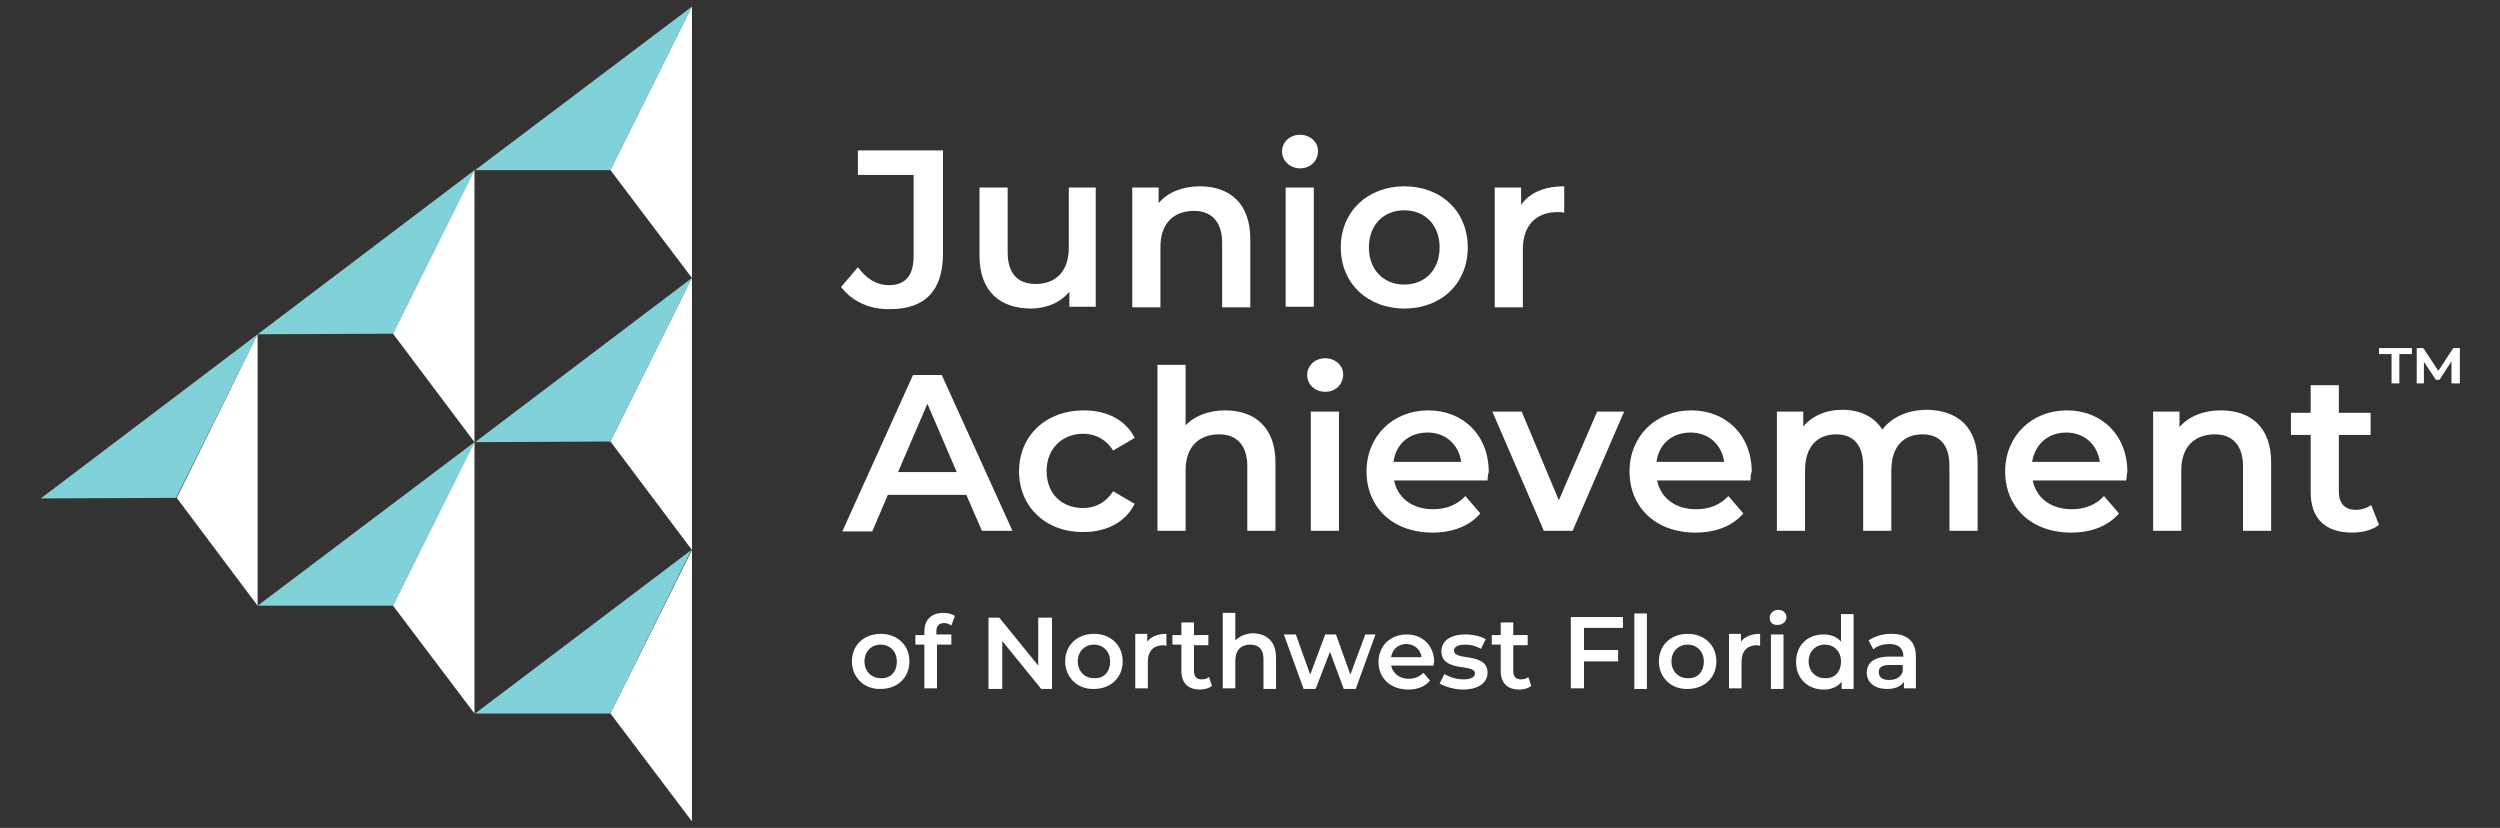 <?xml version="1.0" encoding="utf-8"?>
<!-- Generator: Adobe Illustrator 27.4.0, SVG Export Plug-In . SVG Version: 6.00 Build 0)  -->
<svg version="1.1" id="Layer_1" xmlns="http://www.w3.org/2000/svg" xmlns:xlink="http://www.w3.org/1999/xlink" x="0px" y="0px"
	 viewBox="0 0 417.3 138.2" style="enable-background:new 0 0 417.3 138.2;" xml:space="preserve">
<rect x="0" y="0" width="417.3" height="138.2" fill="#333333" stroke="none"/>
<style type="text/css">
	.st0{fill:#81D1D8;}
	.st1{fill:#FFFFFF;}
</style>
<g>
	<polygon class="st0" points="115.5,1.1 101.9,28.4 79.3,28.4 	"/>
</g>
<g>
	<polygon class="st1" points="115.5,1.1 101.9,28.4 115.5,46.4 	"/>
</g>
<g>
	<polygon class="st0" points="115.5,46.4 101.9,73.7 79.3,73.8 	"/>
</g>
<g>
	<polygon class="st1" points="115.5,46.4 101.9,73.7 115.5,91.8 	"/>
</g>
<g>
	<polygon class="st0" points="79.2,28.4 65.6,55.7 43,55.8 	"/>
</g>
<g>
	<polygon class="st1" points="79.2,28.4 65.6,55.7 79.2,73.8 	"/>
</g>
<g>
	<polygon class="st0" points="43,55.8 29.4,83.1 6.8,83.2 	"/>
</g>
<g>
	<polygon class="st1" points="43,55.8 29.5,83.1 43,101.1 	"/>
</g>
<g>
	<polygon class="st0" points="79.2,73.8 65.6,101.1 43,101.1 	"/>
</g>
<g>
	<polygon class="st1" points="79.2,73.8 65.6,101.1 79.2,119.1 	"/>
</g>
<g>
	<polygon class="st0" points="115.4,91.8 101.9,119.1 79.3,119.1 	"/>
</g>
<g>
	<polygon class="st1" points="115.5,91.8 101.9,119.1 115.5,137.1 	"/>
</g>
<g>
	<g>
		<path class="st1" d="M140.4,47.9l2.8-3.3c1.4,1.9,3.1,3,5.2,3c2.7,0,4.1-1.6,4.1-4.8V29.2h-9.3v-4.1h14.2v17.3
			c0,6.2-3.1,9.2-8.8,9.2C145.2,51.7,142.2,50.3,140.4,47.9z"/>
		<path class="st1" d="M182.9,31.3v19.9h-4.4v-2.5c-1.5,1.8-3.8,2.8-6.4,2.8c-5.1,0-8.6-2.8-8.6-8.8V31.3h4.7v10.8
			c0,3.6,1.7,5.3,4.7,5.3c3.2,0,5.5-2,5.5-6V31.3H182.9z"/>
		<path class="st1" d="M208.7,39.9v11.4H204V40.5c0-3.5-1.8-5.3-4.7-5.3c-3.3,0-5.6,2-5.6,6v10.1H189V31.3h4.4v2.6
			c1.5-1.8,4-2.8,6.9-2.8C205.1,31.1,208.7,33.8,208.7,39.9z"/>
		<path class="st1" d="M214,25.3c0-1.6,1.3-2.8,3-2.8s3,1.2,3,2.7c0,1.6-1.2,2.9-3,2.9C215.3,28.1,214,26.8,214,25.3z M214.6,31.3
			h4.7v19.9h-4.7V31.3z"/>
		<path class="st1" d="M223.8,41.3c0-6,4.5-10.2,10.6-10.2c6.2,0,10.6,4.2,10.6,10.2s-4.4,10.2-10.6,10.2
			C228.3,51.5,223.8,47.3,223.8,41.3z M240.3,41.3c0-3.8-2.5-6.2-5.9-6.2c-3.4,0-5.9,2.4-5.9,6.2s2.5,6.2,5.9,6.2
			C237.8,47.5,240.3,45.1,240.3,41.3z"/>
		<path class="st1" d="M261.1,31.1v4.4c-0.4-0.1-0.7-0.1-1.1-0.1c-3.5,0-5.8,2.1-5.8,6.2v9.7h-4.7V31.3h4.4v2.9
			C255.3,32.2,257.7,31.1,261.1,31.1z"/>
		<path class="st1" d="M161.3,82.6h-13.1l-2.6,6.1h-5l11.8-26.1h4.8L169,88.6h-5.1L161.3,82.6z M159.7,78.8l-4.9-11.4l-4.9,11.4
			H159.7z"/>
		<path class="st1" d="M170.1,78.7c0-6,4.5-10.2,10.8-10.2c3.9,0,7,1.6,8.5,4.6l-3.6,2.1c-1.2-1.9-3-2.8-5-2.8
			c-3.4,0-6.1,2.4-6.1,6.2c0,3.9,2.6,6.2,6.1,6.2c2,0,3.8-0.9,5-2.8l3.6,2.1c-1.5,3-4.6,4.7-8.5,4.7
			C174.6,88.9,170.1,84.6,170.1,78.7z"/>
		<path class="st1" d="M212.9,77.2v11.4h-4.7V77.8c0-3.5-1.8-5.3-4.7-5.3c-3.3,0-5.6,2-5.6,6v10.1h-4.7V60.9h4.7V71
			c1.5-1.6,3.9-2.5,6.6-2.5C209.3,68.5,212.9,71.2,212.9,77.2z"/>
		<path class="st1" d="M218.2,62.6c0-1.6,1.3-2.8,3-2.8s3,1.2,3,2.7c0,1.6-1.2,2.9-3,2.9C219.5,65.4,218.2,64.2,218.2,62.6z
			 M218.8,68.7h4.7v19.9h-4.7V68.7z"/>
		<path class="st1" d="M248.3,80.2h-15.6c0.6,2.9,3,4.8,6.5,4.8c2.2,0,4-0.7,5.4-2.2l2.5,2.9c-1.8,2.1-4.6,3.2-8,3.2
			c-6.7,0-11-4.3-11-10.2c0-5.9,4.4-10.2,10.3-10.2c5.8,0,10.1,4.1,10.1,10.3C248.4,79.1,248.3,79.7,248.3,80.2z M232.6,77.1h11.3
			c-0.4-2.9-2.6-4.9-5.6-4.9C235.2,72.2,233,74.1,232.6,77.1z"/>
		<path class="st1" d="M271.1,68.7l-8.6,19.9h-4.8l-8.6-19.9h4.9l6.2,14.8l6.4-14.8H271.1z"/>
		<path class="st1" d="M292.2,80.2h-15.6c0.6,2.9,3,4.8,6.5,4.8c2.2,0,4-0.7,5.4-2.2l2.5,2.9c-1.8,2.1-4.6,3.2-8,3.2
			c-6.7,0-11-4.3-11-10.2c0-5.9,4.4-10.2,10.3-10.2c5.8,0,10.1,4.1,10.1,10.3C292.2,79.1,292.2,79.7,292.2,80.2z M276.5,77.1h11.3
			c-0.4-2.9-2.6-4.9-5.6-4.9C279.1,72.2,276.9,74.1,276.5,77.1z"/>
		<path class="st1" d="M330.1,77.2v11.4h-4.7V77.8c0-3.5-1.6-5.3-4.5-5.3c-3.1,0-5.2,2-5.2,6v10.1h-4.7V77.8c0-3.5-1.6-5.3-4.5-5.3
			c-3.1,0-5.2,2-5.2,6v10.1h-4.7V68.7h4.4v2.5c1.5-1.8,3.8-2.8,6.5-2.8c2.9,0,5.3,1.1,6.7,3.3c1.6-2.1,4.3-3.3,7.5-3.3
			C326.7,68.5,330.1,71.2,330.1,77.2z"/>
		<path class="st1" d="M354.9,80.2h-15.6c0.6,2.9,3,4.8,6.5,4.8c2.2,0,4-0.7,5.4-2.2l2.5,2.9c-1.8,2.1-4.6,3.2-8,3.2
			c-6.7,0-11-4.3-11-10.2c0-5.9,4.4-10.2,10.3-10.2c5.8,0,10.1,4.1,10.1,10.3C355,79.1,355,79.7,354.9,80.2z M339.2,77.1h11.3
			c-0.4-2.9-2.6-4.9-5.6-4.9C341.9,72.2,339.7,74.1,339.2,77.1z"/>
		<path class="st1" d="M379.1,77.2v11.4h-4.7V77.8c0-3.5-1.8-5.3-4.7-5.3c-3.3,0-5.6,2-5.6,6v10.1h-4.7V68.7h4.4v2.6
			c1.5-1.8,4-2.8,6.9-2.8C375.6,68.5,379.1,71.2,379.1,77.2z"/>
		<path class="st1" d="M397.1,87.6c-1.1,0.9-2.8,1.3-4.5,1.3c-4.4,0-6.9-2.3-6.9-6.7v-9.6h-3.3v-3.7h3.3v-4.6h4.7v4.6h5.3v3.7h-5.3
			v9.5c0,1.9,1,3,2.8,3c1,0,1.9-0.3,2.6-0.8L397.1,87.6z"/>
	</g>
	<g>
		<path class="st1" d="M142.2,110.4c0-2.7,2-4.6,4.8-4.6c2.8,0,4.8,1.9,4.8,4.6c0,2.7-2,4.6-4.8,4.6
			C144.3,115.1,142.2,113.1,142.2,110.4z M149.7,110.4c0-1.7-1.2-2.8-2.7-2.8c-1.5,0-2.7,1.1-2.7,2.8s1.2,2.8,2.7,2.8
			C148.6,113.3,149.7,112.2,149.7,110.4z"/>
		<path class="st1" d="M156.3,105.4v0.5h2.5v1.7h-2.4v7.3h-2.1v-7.3h-1.5V106h1.5v-0.6c0-1.9,1.1-3.1,3.2-3.1c0.7,0,1.4,0.2,1.9,0.5
			l-0.6,1.6c-0.3-0.2-0.7-0.4-1.2-0.4C156.7,104,156.3,104.5,156.3,105.4z"/>
		<path class="st1" d="M175.6,103.1V115h-1.8l-6.5-8v8H165v-11.9h1.8l6.5,8v-8H175.6z"/>
		<path class="st1" d="M177.8,110.4c0-2.7,2-4.6,4.8-4.6c2.8,0,4.8,1.9,4.8,4.6c0,2.7-2,4.6-4.8,4.6
			C179.9,115.1,177.8,113.1,177.8,110.4z M185.3,110.4c0-1.7-1.2-2.8-2.7-2.8c-1.5,0-2.7,1.1-2.7,2.8s1.2,2.8,2.7,2.8
			C184.2,113.3,185.3,112.2,185.3,110.4z"/>
		<path class="st1" d="M194.7,105.8v2c-0.2,0-0.3-0.1-0.5-0.1c-1.6,0-2.6,0.9-2.6,2.8v4.4h-2.1v-9.1h2v1.3
			C192.1,106.3,193.2,105.8,194.7,105.8z"/>
		<path class="st1" d="M202.3,114.5c-0.5,0.4-1.3,0.6-2,0.6c-2,0-3.1-1.1-3.1-3.1v-4.4h-1.5V106h1.5v-2.1h2.1v2.1h2.4v1.7h-2.4v4.3
			c0,0.9,0.4,1.4,1.3,1.4c0.4,0,0.9-0.1,1.2-0.4L202.3,114.5z"/>
		<path class="st1" d="M213,109.8v5.2h-2.1V110c0-1.6-0.8-2.4-2.2-2.4c-1.5,0-2.5,0.9-2.5,2.7v4.6h-2.1v-12.6h2.1v4.6
			c0.7-0.7,1.8-1.2,3-1.2C211.4,105.8,213,107,213,109.8z"/>
		<path class="st1" d="M229.6,105.9l-3.3,9.1h-2l-2.3-6.2l-2.4,6.2h-2l-3.3-9.1h2l2.4,6.7l2.5-6.7h1.8l2.4,6.7l2.5-6.7H229.6z"/>
		<path class="st1" d="M239.3,111.1h-7.1c0.3,1.3,1.4,2.2,2.9,2.2c1,0,1.8-0.3,2.5-1l1.1,1.3c-0.8,1-2.1,1.5-3.6,1.5
			c-3,0-5-1.9-5-4.6s2-4.6,4.7-4.6c2.6,0,4.6,1.8,4.6,4.7C239.3,110.6,239.3,110.9,239.3,111.1z M232.2,109.7h5.1
			c-0.2-1.3-1.2-2.2-2.6-2.2C233.4,107.5,232.4,108.4,232.2,109.7z"/>
		<path class="st1" d="M240.3,114.1l0.8-1.6c0.8,0.5,2,0.9,3.2,0.9c1.3,0,1.9-0.4,1.9-1c0-1.7-5.6-0.1-5.6-3.7c0-1.7,1.5-2.8,4-2.8
			c1.2,0,2.6,0.3,3.4,0.8l-0.8,1.6c-0.9-0.5-1.7-0.7-2.6-0.7c-1.3,0-1.9,0.4-1.9,1c0,1.8,5.6,0.2,5.6,3.7c0,1.7-1.6,2.8-4.1,2.8
			C242.7,115.1,241.2,114.6,240.3,114.1z"/>
		<path class="st1" d="M255.6,114.5c-0.5,0.4-1.3,0.6-2,0.6c-2,0-3.1-1.1-3.1-3.1v-4.4h-1.5V106h1.5v-2.1h2.1v2.1h2.4v1.7h-2.4v4.3
			c0,0.9,0.4,1.4,1.3,1.4c0.4,0,0.9-0.1,1.2-0.4L255.6,114.5z"/>
		<path class="st1" d="M264.4,104.9v3.6h5.7v1.9h-5.7v4.5h-2.2v-11.9h8.7v1.8H264.4z"/>
		<path class="st1" d="M272.8,102.4h2.1V115h-2.1V102.4z"/>
		<path class="st1" d="M276.9,110.4c0-2.7,2-4.6,4.8-4.6c2.8,0,4.8,1.9,4.8,4.6c0,2.7-2,4.6-4.8,4.6
			C279,115.1,276.9,113.1,276.9,110.4z M284.4,110.4c0-1.7-1.2-2.8-2.7-2.8c-1.5,0-2.7,1.1-2.7,2.8s1.2,2.8,2.7,2.8
			C283.3,113.3,284.4,112.2,284.4,110.4z"/>
		<path class="st1" d="M293.8,105.8v2c-0.2,0-0.3-0.1-0.5-0.1c-1.6,0-2.6,0.9-2.6,2.8v4.4h-2.1v-9.1h2v1.3
			C291.2,106.3,292.3,105.8,293.8,105.8z"/>
		<path class="st1" d="M295.4,103.1c0-0.7,0.6-1.3,1.4-1.3s1.4,0.5,1.4,1.2c0,0.7-0.6,1.3-1.4,1.3
			C295.9,104.4,295.4,103.9,295.4,103.1z M295.6,105.9h2.1v9.1h-2.1V105.9z"/>
		<path class="st1" d="M309.4,102.4V115h-2v-1.2c-0.7,0.9-1.8,1.3-3,1.3c-2.6,0-4.6-1.8-4.6-4.6s1.9-4.6,4.6-4.6
			c1.2,0,2.2,0.4,2.9,1.2v-4.6H309.4z M307.3,110.4c0-1.7-1.2-2.8-2.7-2.8c-1.5,0-2.7,1.1-2.7,2.8s1.2,2.8,2.7,2.8
			C306.2,113.3,307.3,112.2,307.3,110.4z"/>
		<path class="st1" d="M319.8,109.6v5.3h-2v-1.1c-0.5,0.8-1.5,1.2-2.8,1.2c-2.1,0-3.4-1.1-3.4-2.7c0-1.5,1-2.7,3.8-2.7h2.3v-0.1
			c0-1.2-0.7-2-2.3-2c-1,0-2.1,0.3-2.7,0.9l-0.8-1.5c1-0.7,2.4-1.1,3.8-1.1C318.3,105.8,319.8,107,319.8,109.6z M317.6,112.1v-1.1
			h-2.2c-1.4,0-1.8,0.5-1.8,1.2c0,0.8,0.6,1.3,1.7,1.3C316.4,113.5,317.3,113.1,317.6,112.1z"/>
	</g>
	<path class="st1" d="M397.1,58.1h5.5v1h-2.1V64h-1.3v-4.9h-2.1V58.1z M409.2,64l0-3.7l-2,3.1h-0.6l-2-3V64h-1.2v-5.9h1.1l2.5,3.8
		l2.5-3.8h1.1l0,5.9H409.2z"/>
</g>
</svg>
